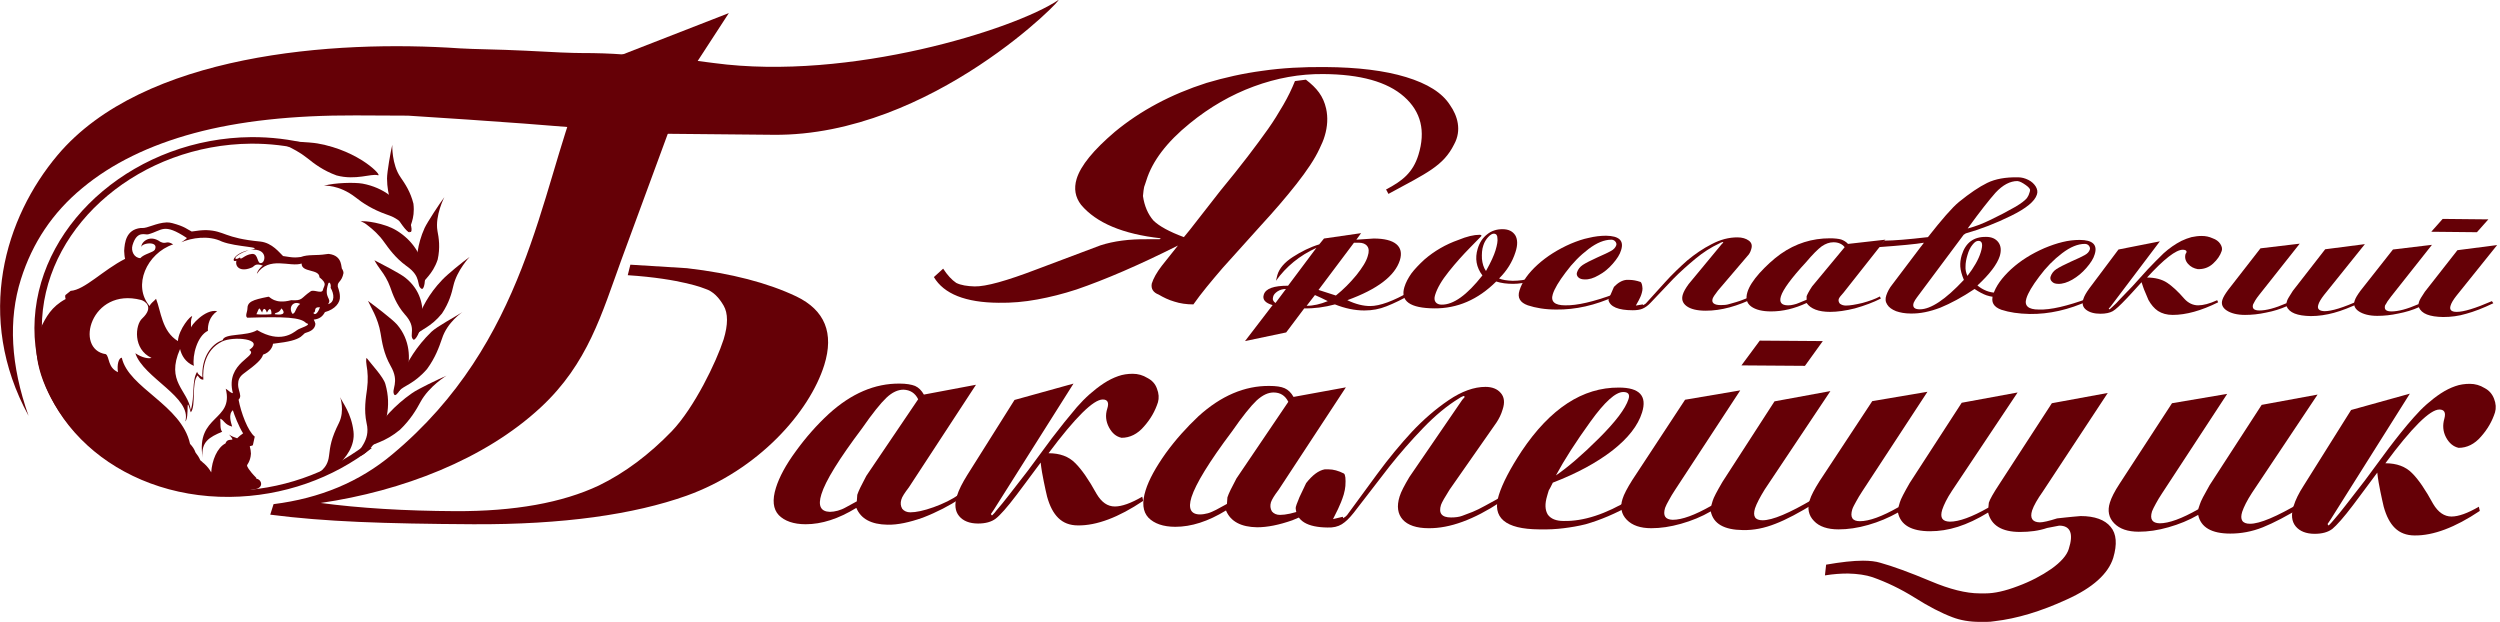 <?xml version="1.0" encoding="UTF-8"?> <svg xmlns="http://www.w3.org/2000/svg" width="201" height="50" viewBox="0 0 201 50" fill="none"><g clip-path="url(#clip0_375_1344)"><path d="M78.469 30.935L73.075 39.181C72.731 39.632 72.521 39.951 72.463 40.176C72.387 40.439 72.406 40.684 72.54 40.909C72.693 41.097 72.922 41.191 73.19 41.191C73.649 41.191 74.28 41.059 75.064 40.778C75.849 40.496 76.537 40.158 77.13 39.745L77.206 40.083C76.346 40.646 75.351 41.172 74.185 41.623C73.114 41.998 72.177 42.205 71.354 42.186C70.054 42.167 69.212 41.717 68.849 40.834C67.415 41.717 66.057 42.149 64.775 42.149C63.8 42.149 63.073 41.886 62.614 41.416C62.155 40.928 62.079 40.195 62.385 39.218C62.653 38.355 63.188 37.359 63.991 36.27C64.794 35.161 65.674 34.166 66.63 33.283C68.447 31.63 70.341 30.823 72.33 30.841C72.865 30.841 73.286 30.916 73.573 31.029C73.86 31.161 74.089 31.386 74.28 31.724L78.469 30.935ZM73.821 32.1C73.573 31.593 73.171 31.349 72.636 31.33C72.196 31.33 71.737 31.536 71.278 31.968C70.819 32.4 70.149 33.227 69.289 34.467C67.453 36.908 66.363 38.674 66.038 39.745C65.751 40.665 65.98 41.134 66.726 41.153C66.917 41.153 67.147 41.116 67.357 41.059C67.567 41.003 67.797 40.909 68.026 40.778L68.887 40.308L68.925 39.782C69.021 39.481 69.27 38.974 69.652 38.261L73.821 32.1Z" fill="#650006"></path><path d="M88.662 32.119C87.916 32.119 86.463 33.546 84.301 36.439C85.219 36.439 85.927 36.702 86.443 37.227C86.96 37.735 87.534 38.561 88.165 39.707C88.566 40.383 89.044 40.721 89.637 40.721C90.192 40.721 90.938 40.458 91.837 39.932L91.913 40.27C89.924 41.604 88.165 42.261 86.673 42.243C86.004 42.243 85.487 42.036 85.085 41.642C84.684 41.247 84.397 40.684 84.187 39.932C84.11 39.594 84.014 39.2 83.919 38.711C83.823 38.242 83.728 37.735 83.67 37.19L82.427 38.862L81.739 39.782C80.974 40.796 80.4 41.435 80.056 41.698C79.712 41.961 79.233 42.092 78.641 42.092C77.952 42.092 77.436 41.886 77.111 41.491C76.785 41.097 76.728 40.552 76.938 39.876C77.091 39.369 77.378 38.824 77.761 38.204L81.567 32.156L86.309 30.841L79.903 40.984L79.673 41.322C79.692 41.397 79.731 41.435 79.769 41.435C79.922 41.285 80.037 41.153 80.113 41.041C80.438 40.665 80.763 40.27 81.108 39.82L82.638 37.847L84.569 35.237C85.239 34.354 85.908 33.527 86.577 32.738C87.247 31.968 87.973 31.33 88.738 30.823C89.14 30.56 89.522 30.372 89.905 30.24C90.268 30.109 90.67 30.052 91.072 30.052C91.492 30.052 91.894 30.165 92.257 30.391C92.621 30.578 92.888 30.86 93.022 31.255C93.175 31.649 93.194 32.006 93.099 32.344C92.869 33.058 92.506 33.696 91.97 34.297C91.454 34.898 90.842 35.199 90.173 35.199C89.733 35.105 89.408 34.823 89.159 34.354C88.91 33.884 88.853 33.377 89.025 32.851C89.178 32.382 89.063 32.119 88.662 32.119Z" fill="#650006"></path><path d="M108.208 31.142L102.796 39.388C102.452 39.839 102.261 40.158 102.184 40.383C102.108 40.646 102.127 40.89 102.261 41.116C102.414 41.304 102.643 41.398 102.911 41.398C103.37 41.398 103.982 41.266 104.785 40.984C105.569 40.703 106.258 40.364 106.851 39.951L106.927 40.289C106.066 40.853 105.053 41.379 103.905 41.83C102.834 42.205 101.897 42.393 101.075 42.393C99.775 42.374 98.933 41.923 98.57 41.041C97.135 41.923 95.777 42.355 94.496 42.355C93.521 42.355 92.794 42.093 92.335 41.623C91.876 41.135 91.799 40.402 92.106 39.425C92.373 38.561 92.928 37.566 93.712 36.458C94.515 35.349 95.395 34.373 96.351 33.471C98.168 31.818 100.08 31.011 102.05 31.029C102.586 31.029 103.007 31.086 103.293 31.217C103.58 31.349 103.81 31.574 104.001 31.912L108.208 31.142ZM103.58 32.307C103.332 31.799 102.93 31.555 102.395 31.555C101.955 31.555 101.515 31.762 101.037 32.194C100.578 32.626 99.908 33.452 99.048 34.692C97.212 37.134 96.141 38.899 95.796 39.97C95.51 40.89 95.739 41.36 96.485 41.36C96.676 41.36 96.906 41.322 97.116 41.266C97.326 41.21 97.556 41.097 97.785 40.984L98.646 40.515L98.684 39.989C98.78 39.688 99.029 39.181 99.411 38.467L103.58 32.307Z" fill="#650006"></path><path d="M105.013 38.843C105.511 38.204 106.008 37.829 106.505 37.735C106.639 37.735 106.735 37.735 106.811 37.735C107.194 37.735 107.614 37.847 108.054 38.073C108.169 38.167 108.207 38.505 108.169 39.068C108.15 39.275 108.112 39.5 108.035 39.763C107.901 40.195 107.748 40.571 107.576 40.928C107.404 41.285 107.27 41.548 107.174 41.736L107.959 41.548L107.997 41.66C108.15 41.567 108.245 41.491 108.303 41.416L110.712 38.129C111.65 36.852 112.587 35.725 113.505 34.73C114.442 33.734 115.417 32.889 116.469 32.175C117.521 31.461 118.515 31.105 119.433 31.105C119.969 31.105 120.39 31.273 120.657 31.593C120.944 31.912 121.002 32.363 120.81 32.926C120.696 33.321 120.523 33.659 120.313 33.978L116.546 39.369C116.163 39.97 115.934 40.383 115.857 40.59C115.647 41.266 115.914 41.604 116.66 41.604C117.005 41.604 117.311 41.567 117.559 41.473L118.401 41.153C118.687 41.041 119.013 40.872 119.395 40.665L120.562 40.026L120.638 40.364C118.496 41.773 116.565 42.487 114.863 42.468C113.887 42.468 113.18 42.224 112.778 41.773C112.376 41.322 112.281 40.703 112.529 39.914C112.644 39.538 112.912 39.031 113.313 38.355L117.559 32.156L117.769 31.912C117.731 31.856 117.693 31.837 117.674 31.837C117.636 31.856 117.597 31.875 117.54 31.893C117.502 31.912 117.406 31.95 117.311 32.025C116.354 32.607 115.379 33.415 114.404 34.429C113.428 35.443 112.529 36.476 111.707 37.51L108.838 41.228C108.494 41.66 108.188 41.961 107.882 42.149C107.576 42.337 107.194 42.431 106.735 42.412C105.109 42.393 104.248 41.886 104.172 40.853C104.172 40.815 104.191 40.703 104.248 40.552L104.478 39.97L105.013 38.843Z" fill="#650006"></path><path d="M131.082 40.139L131.216 40.552C129.915 41.285 128.672 41.811 127.487 42.149C126.894 42.299 126.32 42.393 125.727 42.468C125.134 42.543 124.484 42.581 123.738 42.562C121.022 42.543 119.932 41.623 120.506 39.801C120.793 38.881 121.405 37.697 122.342 36.27C124.637 32.851 127.238 31.142 130.164 31.161C131.828 31.161 132.44 31.837 132.019 33.171C131.694 34.222 130.891 35.237 129.648 36.213C128.385 37.19 126.798 38.054 124.847 38.805C124.675 39.144 124.58 39.35 124.522 39.425C124.465 39.632 124.407 39.782 124.388 39.876C124.197 40.515 124.216 41.003 124.446 41.379C124.694 41.717 125.115 41.886 125.708 41.886C127.314 41.923 129.093 41.341 131.082 40.139ZM125.096 38.223C126.033 37.584 127.2 36.589 128.538 35.255C129.877 33.922 130.68 32.87 130.929 32.1C131.063 31.706 130.91 31.518 130.508 31.518C129.896 31.518 129.016 32.307 127.869 33.903C126.702 35.518 125.784 36.946 125.096 38.223Z" fill="#650006"></path><path d="M135.48 32.138L139.916 31.386L134.676 39.388C134.485 39.688 134.313 39.951 134.179 40.214C134.045 40.458 133.93 40.665 133.873 40.834C133.682 41.473 133.892 41.773 134.485 41.792C135.231 41.792 136.264 41.416 137.583 40.665L137.698 40.27C137.774 40.008 138.042 39.501 138.482 38.749L142.67 32.269L147.165 31.443L141.886 39.35C141.504 39.97 141.236 40.477 141.102 40.872C140.911 41.51 141.102 41.83 141.714 41.83C142.498 41.83 143.856 41.266 145.788 40.12L145.902 40.458C144.678 41.21 143.627 41.773 142.747 42.111C141.848 42.468 140.987 42.637 140.127 42.618C138.616 42.6 137.755 42.111 137.545 41.116C136.799 41.548 136.015 41.867 135.154 42.111C134.294 42.355 133.51 42.468 132.764 42.468C131.884 42.468 131.234 42.243 130.794 41.792C130.354 41.341 130.239 40.778 130.45 40.12C130.564 39.745 130.832 39.237 131.234 38.599L135.48 32.138ZM146.553 27.423L145.118 29.414L140.012 29.377L141.485 27.386L146.553 27.423Z" fill="#650006"></path><path d="M150.53 32.25L154.967 31.499L149.727 39.5C149.536 39.801 149.364 40.064 149.23 40.327C149.096 40.571 148.981 40.778 148.924 40.947C148.733 41.585 148.924 41.904 149.536 41.904C150.282 41.904 151.314 41.529 152.634 40.778L152.749 40.383C152.825 40.12 153.093 39.613 153.533 38.843L157.721 32.382L162.215 31.555L156.937 39.463C156.535 40.064 156.287 40.59 156.153 40.984C155.962 41.623 156.153 41.923 156.765 41.942C157.511 41.942 158.544 41.566 159.863 40.815L159.901 40.421C159.978 40.158 160.265 39.651 160.762 38.899L164.969 32.419L169.464 31.593L164.243 39.519C163.803 40.139 163.516 40.646 163.382 41.041C163.191 41.66 163.401 41.98 163.994 41.998C164.262 41.998 164.74 41.886 165.39 41.679L166.079 41.604L166.633 41.548L167.283 41.491C168.412 41.491 169.234 41.792 169.693 42.355C170.171 42.919 170.229 43.764 169.904 44.853C169.502 46.131 168.259 47.258 166.174 48.197C164.09 49.155 162.158 49.737 160.36 49.944C160.15 49.981 159.921 50 159.71 50C159.481 50 159.328 50 159.194 50C158.352 50 157.606 49.868 156.975 49.624C156.076 49.286 155.063 48.76 153.934 48.047C152.787 47.333 151.678 46.807 150.569 46.412C150.014 46.224 149.345 46.131 148.58 46.112C148.025 46.112 147.413 46.149 146.725 46.262L146.82 45.398C148.006 45.191 149 45.079 149.784 45.079C150.339 45.079 150.817 45.135 151.181 45.248C152.194 45.53 153.533 46.018 155.235 46.732C156.746 47.37 158.065 47.708 159.175 47.708C159.385 47.708 159.538 47.708 159.634 47.708C160.341 47.708 161.202 47.521 162.235 47.126C163.248 46.751 164.147 46.281 164.931 45.736C165.696 45.191 166.174 44.647 166.327 44.14C166.729 42.9 166.461 42.261 165.562 42.261L164.587 42.449C163.937 42.675 163.191 42.769 162.407 42.769C160.953 42.769 160.093 42.243 159.844 41.209C158.983 41.735 158.18 42.111 157.415 42.355C156.65 42.599 155.904 42.712 155.178 42.712C153.667 42.712 152.806 42.205 152.596 41.209C151.85 41.623 151.066 41.961 150.205 42.205C149.364 42.449 148.56 42.562 147.815 42.562C146.935 42.562 146.266 42.337 145.845 41.886C145.405 41.435 145.29 40.871 145.501 40.214C145.615 39.838 145.883 39.331 146.285 38.693L150.53 32.25Z" fill="#650006"></path><path d="M174.629 32.419L179.066 31.668L173.826 39.669C173.634 39.97 173.462 40.233 173.328 40.496C173.194 40.74 173.08 40.965 173.022 41.116C172.831 41.754 173.041 42.055 173.634 42.074C174.38 42.074 175.413 41.698 176.733 40.947L176.866 40.552C176.943 40.289 177.211 39.782 177.65 39.012L181.839 32.551L186.333 31.724L181.055 39.632C180.653 40.252 180.404 40.759 180.271 41.153C180.079 41.773 180.271 42.111 180.902 42.111C181.686 42.111 183.025 41.548 184.975 40.402L185.09 40.74C183.866 41.491 182.814 42.036 181.934 42.393C181.036 42.75 180.175 42.9 179.314 42.9C177.803 42.9 176.943 42.393 176.733 41.398C175.987 41.83 175.203 42.149 174.342 42.393C173.5 42.637 172.697 42.75 171.951 42.75C171.072 42.75 170.421 42.525 169.981 42.074C169.542 41.623 169.427 41.059 169.637 40.402C169.752 40.026 170.001 39.519 170.421 38.881L174.629 32.419Z" fill="#650006"></path><path d="M196.125 32.926C195.379 32.926 193.925 34.354 191.783 37.246C192.701 37.246 193.409 37.51 193.925 38.035C194.442 38.542 195.015 39.388 195.627 40.515C196.029 41.191 196.526 41.529 197.1 41.529C197.655 41.529 198.401 41.266 199.299 40.74L199.376 41.078C197.387 42.412 195.627 43.069 194.136 43.05C193.486 43.05 192.95 42.844 192.548 42.449C192.147 42.055 191.86 41.492 191.65 40.74C191.573 40.402 191.477 39.989 191.382 39.519C191.286 39.05 191.191 38.542 191.133 37.998L189.89 39.669L189.202 40.59C188.437 41.604 187.863 42.243 187.519 42.525C187.174 42.788 186.696 42.919 186.103 42.919C185.415 42.919 184.899 42.712 184.573 42.318C184.248 41.923 184.191 41.379 184.401 40.703C184.554 40.195 184.822 39.651 185.224 39.031L189.029 32.964L193.753 31.649L187.366 41.792L187.136 42.13C187.174 42.205 187.194 42.243 187.232 42.243C187.385 42.093 187.499 41.961 187.595 41.848C187.92 41.473 188.245 41.078 188.59 40.627L190.12 38.655L192.051 36.044C192.721 35.162 193.39 34.316 194.078 33.546C194.748 32.776 195.474 32.138 196.239 31.63C196.641 31.367 197.024 31.18 197.406 31.048C197.769 30.917 198.171 30.86 198.573 30.86C198.993 30.86 199.395 30.973 199.758 31.198C200.122 31.386 200.37 31.668 200.523 32.062C200.676 32.457 200.696 32.814 200.6 33.152C200.37 33.866 200.007 34.504 199.472 35.105C198.955 35.706 198.343 36.007 197.674 36.007C197.253 35.913 196.909 35.631 196.66 35.162C196.412 34.692 196.373 34.185 196.526 33.659C196.66 33.171 196.526 32.926 196.125 32.926Z" fill="#650006"></path><path fill-rule="evenodd" clip-rule="evenodd" d="M2.296 33.434C-2.065 25.432 0.421 17.468 4.629 12.472C11.514 4.301 26.852 3.193 36.969 3.888C38.173 3.963 39.952 3.963 42.247 4.076C44.542 4.207 46.053 4.264 46.76 4.264C47.984 4.264 49.094 4.301 50.069 4.376C51.063 4.452 53.55 4.545 57.413 5.071C68.333 6.536 81.586 2.348 85.067 0.019C85.87 -0.526 74.95 10.95 62.194 10.838L52.383 10.744L42.151 9.936L37.657 9.617L32.799 9.298L28.592 9.279C23.562 9.26 19.221 9.73 15.606 10.706C11.992 11.683 8.989 13.148 6.618 15.12C4.227 17.092 2.602 19.534 1.684 22.445C0.651 25.714 0.861 29.376 2.296 33.434Z" fill="#650006"></path><path fill-rule="evenodd" clip-rule="evenodd" d="M50.681 21.281L55.233 21.563C58.809 21.976 61.735 22.746 64.03 23.835C66.325 24.944 67.071 26.784 66.268 29.358C65.082 33.133 60.97 37.791 55.195 39.857C50.968 41.36 45.288 42.186 38.04 42.149C34.483 42.13 31.423 42.074 28.841 41.961C26.259 41.848 23.888 41.66 21.727 41.379L21.994 40.533C25.743 40.064 28.917 38.73 31.538 36.533C42.362 27.517 43.433 15.364 46.589 7.457C47.468 5.259 49.457 4.62 50.165 4.339L58.599 1.052L55.52 5.785L49.974 20.849C48.386 25.206 47.277 29.226 43.471 32.757C38.958 36.946 32.322 39.481 25.781 40.439C28.898 40.853 32.532 41.078 36.625 41.097C41.368 41.116 45.212 40.421 48.157 39.031C50.241 38.016 52.192 36.551 54.009 34.673C55.826 32.776 57.604 29.076 58.178 27.291C58.541 26.108 58.541 25.188 58.178 24.568C57.815 23.948 57.356 23.422 56.686 23.215C56.686 23.215 54.812 22.408 50.471 22.126L50.681 21.281Z" fill="#650006"></path><path d="M3.385 25.62C3.844 17.919 11.36 11.627 20.177 11.551C23.179 11.533 25.933 12.246 28.247 13.486C28.419 13.373 28.591 13.242 28.764 13.129C26.316 11.777 23.39 11.007 20.196 11.025C15.644 11.063 11.418 12.716 8.262 15.364C5.106 18.013 3.041 21.638 2.792 25.62C2.544 29.602 4.188 33.208 7.019 35.8C9.849 38.392 13.904 39.989 18.455 39.951C22.777 39.913 26.813 38.43 29.892 36.026C29.701 35.969 29.509 35.875 29.318 35.819C26.354 38.035 22.567 39.425 18.494 39.463C9.677 39.5 2.926 33.321 3.385 25.62Z" fill="#650006"></path><path fill-rule="evenodd" clip-rule="evenodd" d="M29.473 28.775C29.874 29.301 30.831 30.316 30.984 30.879C32.035 34.542 28.956 37.059 28.823 36.627C28.669 36.138 29.836 35.518 29.473 34.016C29.243 32.945 29.415 31.987 29.511 31.273C29.607 30.56 29.568 29.884 29.473 29.376C29.396 28.888 29.473 28.775 29.473 28.775Z" fill="#650006"></path><path fill-rule="evenodd" clip-rule="evenodd" d="M37.178 25.094C36.566 25.488 35.151 26.24 34.692 26.672C32.225 29.057 31.785 31.781 32.091 31.424C32.455 31.011 33.277 30.879 34.329 29.677C35.017 28.738 35.304 27.893 35.534 27.235C35.954 25.902 37.178 25.094 37.178 25.094Z" fill="#650006"></path><path fill-rule="evenodd" clip-rule="evenodd" d="M35.898 30.203C35.229 30.503 33.661 31.236 33.125 31.612C30.237 33.621 29.262 36.27 29.625 35.969C30.065 35.612 30.888 35.594 32.15 34.56C33.01 33.734 33.469 32.945 33.814 32.307C34.502 31.048 35.898 30.203 35.898 30.203Z" fill="#650006"></path><path fill-rule="evenodd" clip-rule="evenodd" d="M37.752 20.661C37.198 21.056 35.955 22.07 35.553 22.502C33.354 24.793 33.22 27.235 33.487 26.897C33.794 26.503 34.616 26.334 35.534 25.207C36.108 24.343 36.318 23.573 36.452 22.971C36.739 21.732 37.752 20.661 37.752 20.661Z" fill="#650006"></path><path fill-rule="evenodd" clip-rule="evenodd" d="M30.104 20.924C30.715 21.243 32.112 21.957 32.571 22.314C35.076 24.286 33.527 27.592 33.221 27.291C32.858 26.935 33.546 26.371 32.551 25.282C31.863 24.493 31.576 23.666 31.366 23.065C31.174 22.539 30.888 22.07 30.601 21.694C30.256 21.225 30.104 20.924 30.104 20.924Z" fill="#650006"></path><path fill-rule="evenodd" clip-rule="evenodd" d="M35.726 15.853C35.343 16.36 34.368 17.844 34.138 18.332C32.933 20.999 33.794 23.31 33.909 22.934C34.043 22.483 34.769 22.126 35.19 20.868C35.401 19.91 35.286 19.14 35.171 18.558C34.961 17.337 35.726 15.853 35.726 15.853Z" fill="#650006"></path><path fill-rule="evenodd" clip-rule="evenodd" d="M28.975 17.806C29.281 17.712 30.906 17.938 31.862 18.52C34.693 20.229 34.272 23.46 33.89 23.216C33.431 22.934 33.966 22.277 32.666 21.375C31.767 20.718 31.25 19.966 30.868 19.44C30.485 18.896 29.988 18.445 29.567 18.126C29.185 17.806 28.975 17.806 28.975 17.806Z" fill="#650006"></path><path fill-rule="evenodd" clip-rule="evenodd" d="M29.586 24.192C30.141 24.606 31.517 25.639 31.919 26.09C34.061 28.588 31.977 32.1 31.709 31.743C31.403 31.311 32.187 30.766 31.403 29.414C30.848 28.437 30.714 27.498 30.599 26.803C30.504 26.202 30.294 25.639 30.083 25.188C29.796 24.624 29.586 24.192 29.586 24.192Z" fill="#650006"></path><path fill-rule="evenodd" clip-rule="evenodd" d="M26.049 14.932C26.909 14.688 28.497 14.651 29.147 14.763C32.647 15.421 33.431 18.783 32.972 18.651C32.417 18.501 32.666 17.769 31.079 17.243C29.95 16.848 29.128 16.303 28.592 15.871C27.235 14.82 26.049 14.932 26.049 14.932Z" fill="#650006"></path><path fill-rule="evenodd" clip-rule="evenodd" d="M31.538 11.646C31.404 12.209 31.117 13.824 31.117 14.35C31.136 17.111 32.991 19.008 32.934 18.633C32.877 18.182 33.393 17.675 33.24 16.379C33.011 15.44 32.571 14.782 32.207 14.256C31.481 13.223 31.538 11.646 31.538 11.646Z" fill="#650006"></path><path fill-rule="evenodd" clip-rule="evenodd" d="M22.109 11.345C22.836 11.326 24.902 11.42 25.533 11.533C28.937 12.134 30.83 14.219 30.371 14.087C29.836 13.937 28.612 14.519 27.063 14.106C25.973 13.712 25.246 13.148 24.71 12.716C23.582 11.815 22.109 11.345 22.109 11.345Z" fill="#650006"></path><path fill-rule="evenodd" clip-rule="evenodd" d="M27.35 31.931C27.522 32.363 28.249 33.208 28.421 34.692C28.688 37.002 25.495 38.599 25.514 38.279C25.533 37.904 26.317 37.791 26.451 36.664C26.547 35.856 26.623 35.255 27.254 33.997C27.732 33.02 27.35 31.931 27.35 31.931Z" fill="#650006"></path><path d="M111.631 15.59L111.44 15.233C112.74 14.557 113.601 13.881 114.041 12.453C114.634 10.537 114.251 8.978 112.893 7.776C111.536 6.574 109.374 5.973 106.391 5.954C104.498 5.935 102.643 6.274 100.807 6.95C98.971 7.626 97.249 8.621 95.662 9.917C93.807 11.42 92.64 12.96 92.162 14.519C92.086 14.726 92.047 14.895 91.99 15.026C91.952 15.158 91.933 15.402 91.894 15.759C92.009 16.567 92.296 17.224 92.736 17.731C93.195 18.182 94.017 18.633 95.184 19.065L95.662 18.482L98.11 15.346C99.774 13.336 101.036 11.664 101.954 10.368C102.394 9.748 102.796 9.091 103.178 8.434C103.561 7.776 103.867 7.138 104.115 6.518L104.995 6.405C105.875 7.081 106.391 7.72 106.621 8.734C106.774 9.429 106.735 10.18 106.506 10.932C106.41 11.27 106.257 11.608 106.085 11.965C105.703 12.791 105.071 13.73 104.23 14.801C103.388 15.872 102.432 16.98 101.361 18.144L98.301 21.544C97.383 22.615 96.58 23.573 95.949 24.474C95.394 24.474 94.878 24.399 94.419 24.249C93.96 24.117 93.539 23.911 93.157 23.685C92.717 23.516 92.526 23.216 92.602 22.802C92.736 22.37 93.004 21.901 93.405 21.375L94.706 19.741C91.569 21.319 88.854 22.483 86.559 23.272C85.469 23.629 84.417 23.892 83.384 24.08C82.371 24.268 81.338 24.361 80.286 24.343C77.628 24.324 75.887 23.629 75.084 22.277L75.83 21.6C76.174 22.126 76.518 22.502 76.882 22.746C77.264 22.934 77.761 23.009 78.354 23.028C79.272 23.047 80.936 22.577 83.346 21.657L88.49 19.722C89.542 19.384 90.785 19.215 92.277 19.234H93.233L93.329 19.159C90.269 18.82 88.146 17.919 86.922 16.473C86.444 15.853 86.329 15.158 86.559 14.388C86.884 13.317 87.917 12.059 89.638 10.594C91.684 8.903 94.132 7.588 97.001 6.668C98.454 6.236 99.946 5.898 101.514 5.691C103.063 5.466 104.765 5.372 106.563 5.391C109.164 5.41 111.325 5.673 113.046 6.198C114.768 6.724 115.953 7.457 116.584 8.452C117.177 9.298 117.541 10.462 116.91 11.608C116.049 13.336 114.748 13.899 111.631 15.59Z" fill="#650006"></path><path d="M106.449 19.177L109.432 18.745L109.05 19.271L110.446 19.177C111.288 19.177 111.9 19.328 112.263 19.628C112.626 19.929 112.722 20.361 112.55 20.924C112.148 22.183 110.752 23.253 108.323 24.136C108.993 24.455 109.605 24.606 110.159 24.606C110.943 24.606 112.014 24.211 113.391 23.422L113.544 23.629C113.162 23.835 112.798 24.023 112.454 24.192C112.091 24.361 111.785 24.512 111.479 24.624C110.924 24.85 110.331 24.962 109.7 24.962C108.916 24.962 108.132 24.793 107.329 24.474C106.487 24.7 105.665 24.812 104.862 24.793L103.408 26.728L100.1 27.423L102.318 24.53C101.725 24.361 101.477 24.08 101.61 23.685C101.763 23.197 102.414 22.971 103.561 22.971L105.837 19.929C104.479 20.549 103.408 21.431 102.586 22.577L102.701 22.108C102.854 21.582 103.274 21.093 103.944 20.661C104.613 20.229 105.321 19.872 106.066 19.647L106.449 19.177ZM106.009 23.31L107.405 23.76C108.017 23.272 108.553 22.727 109.05 22.126C109.528 21.525 109.853 21.018 109.968 20.586C110.083 20.248 110.064 19.966 109.93 19.797C109.796 19.609 109.566 19.515 109.26 19.515H108.859L106.009 23.31ZM105.053 24.587C105.588 24.587 106.162 24.455 106.755 24.211L106.219 23.948L105.722 23.723L105.053 24.587ZM103.389 23.235C103.14 23.235 102.93 23.291 102.72 23.422C102.528 23.554 102.395 23.685 102.356 23.873C102.299 24.08 102.356 24.23 102.548 24.361L103.389 23.235Z" fill="#650006"></path><path d="M123.126 22.37V22.577C122.61 22.746 122.112 22.821 121.653 22.821C121.156 22.821 120.697 22.765 120.296 22.633C118.823 24.099 117.159 24.812 115.304 24.793C113.372 24.775 112.569 24.211 112.913 23.084C113.028 22.709 113.219 22.352 113.468 21.995C113.736 21.638 114.08 21.281 114.501 20.887C115.323 20.173 116.241 19.647 117.255 19.29C117.943 19.008 118.498 18.877 118.957 18.877C119.072 18.877 119.11 18.914 119.11 18.971L118.192 19.91C117.618 20.492 117.044 21.131 116.49 21.826C115.916 22.54 115.553 23.159 115.381 23.723C115.304 23.967 115.323 24.155 115.419 24.286C115.514 24.418 115.687 24.493 115.897 24.493C116.853 24.512 117.943 23.723 119.186 22.145C118.689 21.488 118.574 20.774 118.804 20.004C118.957 19.497 119.205 19.121 119.569 18.839C119.913 18.558 120.334 18.426 120.793 18.426C121.29 18.426 121.615 18.595 121.826 18.914C122.017 19.234 122.036 19.684 121.845 20.267C121.596 21.056 121.156 21.769 120.525 22.389C120.793 22.502 121.137 22.558 121.615 22.577C122.132 22.577 122.648 22.502 123.126 22.37ZM119.473 21.788C119.875 21.074 120.123 20.511 120.238 20.135C120.372 19.684 120.429 19.365 120.391 19.14C120.391 18.914 120.296 18.802 120.123 18.783C119.97 18.783 119.817 18.877 119.645 19.065C119.473 19.253 119.339 19.478 119.263 19.722C119.148 20.041 119.129 20.417 119.148 20.811C119.186 21.187 119.282 21.525 119.473 21.788Z" fill="#650006"></path><path d="M129.781 23.648L129.857 23.817C128.251 24.549 126.682 24.906 125.114 24.887C124.215 24.887 123.469 24.756 122.838 24.549C122.207 24.324 121.978 23.929 122.169 23.347C122.379 22.652 122.877 21.957 123.622 21.281C124.368 20.605 125.267 20.041 126.3 19.59C126.797 19.384 127.275 19.215 127.753 19.121C128.212 19.008 128.69 18.952 129.13 18.952C130.182 18.971 130.584 19.346 130.335 20.116C130.24 20.454 130.01 20.811 129.666 21.206C129.322 21.6 128.958 21.901 128.537 22.126C128.117 22.37 127.753 22.483 127.39 22.464C127.18 22.464 127.007 22.408 126.893 22.295C126.778 22.183 126.74 22.032 126.797 21.882C126.874 21.657 127.027 21.45 127.256 21.3C127.486 21.149 127.887 20.943 128.423 20.699C128.977 20.454 129.341 20.285 129.532 20.173C129.742 20.06 129.895 19.891 129.953 19.703C129.972 19.609 129.953 19.515 129.876 19.422C129.8 19.328 129.685 19.271 129.551 19.271C128.996 19.271 128.384 19.515 127.715 20.023C127.046 20.53 126.434 21.149 125.879 21.901C125.325 22.633 124.98 23.216 124.846 23.648C124.655 24.249 124.999 24.549 125.841 24.549C126.797 24.568 128.098 24.267 129.781 23.648Z" fill="#650006"></path><path d="M129.762 23.066C130.087 22.727 130.412 22.54 130.757 22.502C130.852 22.502 130.929 22.502 130.986 22.502C131.273 22.502 131.579 22.558 131.904 22.671C131.981 22.727 132.038 22.896 132.057 23.197C132.057 23.31 132.038 23.422 132 23.554C131.942 23.779 131.847 23.967 131.751 24.155C131.655 24.343 131.56 24.474 131.522 24.568L132.076 24.474L132.114 24.53C132.21 24.474 132.287 24.437 132.325 24.399L133.855 22.709C134.448 22.051 135.06 21.469 135.653 20.943C136.265 20.436 136.915 19.985 137.622 19.628C138.33 19.253 139.018 19.084 139.688 19.084C140.07 19.084 140.376 19.177 140.606 19.346C140.835 19.515 140.893 19.741 140.797 20.041C140.74 20.248 140.644 20.436 140.491 20.586L138.12 23.366C137.871 23.685 137.737 23.892 137.699 24.005C137.584 24.343 137.814 24.53 138.349 24.53C138.598 24.53 138.827 24.512 138.999 24.455L139.592 24.286C139.783 24.23 140.013 24.155 140.281 24.042L141.084 23.723L141.16 23.892C139.707 24.624 138.368 24.981 137.144 24.981C136.437 24.981 135.92 24.85 135.595 24.606C135.27 24.361 135.174 24.042 135.308 23.648C135.366 23.46 135.519 23.178 135.767 22.84L138.426 19.628L138.559 19.497C138.521 19.459 138.502 19.459 138.483 19.459C138.464 19.459 138.426 19.478 138.387 19.497C138.349 19.497 138.292 19.534 138.234 19.572C137.584 19.872 136.934 20.286 136.303 20.811C135.672 21.337 135.079 21.863 134.543 22.408L132.707 24.343C132.497 24.568 132.287 24.718 132.076 24.812C131.866 24.906 131.598 24.944 131.273 24.944C130.106 24.944 129.456 24.662 129.322 24.136C129.322 24.117 129.322 24.061 129.361 23.986L129.494 23.685L129.762 23.066Z" fill="#650006"></path><path d="M151.582 19.271L148.216 23.535C148.006 23.761 147.872 23.93 147.834 24.042C147.796 24.174 147.834 24.305 147.929 24.418C148.063 24.512 148.216 24.568 148.408 24.568C148.733 24.568 149.173 24.493 149.727 24.361C150.282 24.211 150.76 24.042 151.142 23.836L151.219 24.005C150.626 24.305 149.938 24.568 149.134 24.794C148.388 24.981 147.719 25.075 147.145 25.075C146.208 25.075 145.577 24.831 145.252 24.361C144.277 24.812 143.34 25.038 142.402 25.038C141.695 25.038 141.159 24.906 140.796 24.643C140.433 24.38 140.337 24.005 140.49 23.497C140.624 23.047 140.949 22.54 141.465 21.957C141.982 21.394 142.536 20.868 143.167 20.417C144.372 19.572 145.692 19.159 147.126 19.159C147.509 19.159 147.815 19.196 148.025 19.253C148.235 19.328 148.427 19.44 148.58 19.61L151.582 19.271ZM148.312 19.872C148.102 19.61 147.796 19.478 147.413 19.478C147.088 19.478 146.782 19.591 146.476 19.797C146.17 20.023 145.749 20.436 145.195 21.093C144.028 22.352 143.359 23.272 143.187 23.817C143.034 24.305 143.225 24.549 143.76 24.549C143.913 24.549 144.066 24.531 144.2 24.493C144.353 24.456 144.506 24.418 144.659 24.343L145.252 24.099V23.817C145.309 23.667 145.443 23.404 145.692 23.028L148.312 19.872Z" fill="#650006"></path><path d="M157.876 18.877L154.108 23.929C154.012 24.042 153.936 24.192 153.859 24.343C153.745 24.7 153.917 24.869 154.357 24.869C155.236 24.869 156.422 24.08 157.895 22.502C157.723 22.089 157.627 21.732 157.608 21.431C157.589 21.131 157.627 20.83 157.723 20.511C158.029 19.515 158.679 19.027 159.692 19.046C160.132 19.046 160.457 19.196 160.668 19.478C160.878 19.76 160.916 20.135 160.782 20.586C160.572 21.243 159.979 22.032 158.985 22.953C159.444 23.328 159.941 23.516 160.438 23.535C160.629 23.535 160.878 23.497 161.203 23.404L160.763 23.929C160.496 23.892 160.304 23.873 160.17 23.854C160.037 23.835 159.884 23.798 159.711 23.742C159.444 23.648 159.119 23.479 158.755 23.234C157.742 23.911 156.824 24.399 156.001 24.737C155.16 25.056 154.376 25.225 153.611 25.207C153.152 25.207 152.769 25.131 152.444 25.019C152.119 24.887 151.87 24.718 151.736 24.493C151.583 24.267 151.564 24.023 151.66 23.742C151.756 23.46 151.909 23.159 152.138 22.878L154.395 19.891L154.529 19.722L154.682 19.515C154.031 19.628 152.807 19.741 151.01 19.872L151.526 19.346C152.234 19.346 153.4 19.252 155.007 19.065C156.116 17.656 156.938 16.698 157.512 16.228C158.373 15.533 159.119 15.026 159.769 14.707C160.419 14.388 161.241 14.237 162.255 14.256C162.542 14.256 162.81 14.331 163.077 14.463C163.345 14.594 163.536 14.782 163.67 14.989C163.804 15.214 163.842 15.421 163.766 15.646C163.594 16.191 162.905 16.754 161.681 17.355C160.457 17.956 159.252 18.426 158.048 18.764L157.876 18.877ZM158.201 18.37C158.545 18.276 158.851 18.182 159.138 18.069C159.425 17.956 159.731 17.825 160.075 17.656C160.706 17.355 161.356 17.017 162.045 16.623C162.485 16.36 162.791 16.134 162.963 15.928C163.039 15.815 163.116 15.684 163.154 15.533C163.192 15.44 163.211 15.383 163.211 15.327C163.25 15.214 163.135 15.064 162.867 14.876C162.599 14.688 162.389 14.575 162.198 14.557C161.624 14.557 161.031 14.857 160.438 15.496C159.941 16.059 159.176 17.017 158.201 18.37ZM158.182 22.183C158.717 21.488 159.08 20.849 159.252 20.285C159.444 19.666 159.386 19.365 159.061 19.365C158.908 19.365 158.755 19.459 158.583 19.684C158.411 19.891 158.277 20.173 158.182 20.511C158.086 20.83 158.029 21.131 158.029 21.413C158.009 21.675 158.067 21.938 158.182 22.183Z" fill="#650006"></path><path d="M167.857 24.005L167.933 24.174C166.327 24.906 164.759 25.263 163.19 25.244C162.291 25.225 161.546 25.113 160.914 24.906C160.283 24.681 160.054 24.286 160.245 23.704C160.455 23.009 160.953 22.333 161.699 21.638C162.464 20.943 163.343 20.398 164.376 19.947C164.873 19.741 165.351 19.572 165.83 19.459C166.288 19.346 166.747 19.29 167.206 19.29C168.258 19.29 168.66 19.684 168.411 20.455C168.316 20.793 168.086 21.149 167.742 21.544C167.398 21.938 167.034 22.239 166.614 22.483C166.212 22.709 165.829 22.84 165.466 22.821C165.256 22.821 165.084 22.765 164.969 22.633C164.854 22.521 164.816 22.37 164.873 22.22C164.95 21.995 165.103 21.788 165.332 21.638C165.562 21.488 165.963 21.281 166.499 21.037C167.053 20.793 167.417 20.624 167.608 20.511C167.818 20.398 167.971 20.248 168.029 20.041C168.048 19.947 168.029 19.872 167.952 19.76C167.876 19.666 167.761 19.609 167.627 19.609C167.053 19.609 166.461 19.854 165.791 20.361C165.122 20.868 164.51 21.488 163.955 22.239C163.401 22.971 163.056 23.554 162.923 23.986C162.731 24.587 163.076 24.887 163.917 24.887C164.873 24.925 166.193 24.606 167.857 24.005Z" fill="#650006"></path><path d="M175.489 20.079C174.954 20.079 173.997 20.811 172.62 22.314C173.29 22.314 173.825 22.464 174.227 22.727C174.628 22.99 175.107 23.422 175.623 24.023C175.948 24.38 176.331 24.549 176.732 24.549C177.134 24.549 177.65 24.418 178.262 24.136L178.339 24.305C176.981 24.981 175.757 25.319 174.686 25.319C174.208 25.319 173.825 25.207 173.5 25C173.194 24.793 172.946 24.493 172.735 24.117C172.659 23.948 172.563 23.723 172.467 23.479C172.353 23.234 172.276 22.971 172.181 22.69L171.396 23.554L170.957 24.023C170.459 24.549 170.096 24.887 169.866 25.019C169.637 25.15 169.293 25.225 168.872 25.225C168.375 25.225 167.992 25.113 167.724 24.906C167.457 24.7 167.38 24.418 167.495 24.061C167.571 23.798 167.744 23.516 167.973 23.197L170.325 20.06L173.653 19.403L169.694 24.643L169.541 24.812C169.56 24.85 169.58 24.869 169.618 24.869C169.713 24.793 169.79 24.718 169.847 24.662C170.058 24.474 170.268 24.267 170.478 24.023L171.454 23.009L172.678 21.657C173.099 21.206 173.538 20.774 173.959 20.361C174.399 19.966 174.877 19.628 175.393 19.365C175.661 19.234 175.929 19.14 176.197 19.065C176.464 19.008 176.732 18.971 177.019 18.971C177.325 18.971 177.612 19.027 177.899 19.159C178.167 19.252 178.377 19.403 178.511 19.609C178.645 19.816 178.683 20.004 178.626 20.173C178.511 20.53 178.281 20.868 177.937 21.187C177.593 21.506 177.172 21.657 176.694 21.638C176.388 21.581 176.12 21.45 175.91 21.206C175.699 20.962 175.642 20.699 175.719 20.417C175.891 20.21 175.776 20.079 175.489 20.079Z" fill="#650006"></path><path d="M181.742 19.966L184.897 19.591L181.627 23.723C181.512 23.873 181.397 24.023 181.321 24.155C181.244 24.286 181.187 24.399 181.149 24.474C181.053 24.793 181.206 24.962 181.665 24.962C182.201 24.962 182.927 24.775 183.826 24.38L183.884 24.174C183.922 24.042 184.094 23.779 184.343 23.385L186.944 20.041L190.137 19.628L186.848 23.723C186.599 24.042 186.446 24.305 186.389 24.512C186.293 24.831 186.446 25 186.886 25.019C187.46 25.019 188.397 24.737 189.717 24.136L189.831 24.305C188.99 24.7 188.282 24.981 187.651 25.15C187.039 25.319 186.408 25.413 185.796 25.413C184.706 25.395 184.056 25.15 183.845 24.624C183.329 24.85 182.793 25.019 182.201 25.131C181.608 25.263 181.034 25.319 180.499 25.319C179.867 25.319 179.37 25.188 179.026 24.962C178.682 24.737 178.567 24.437 178.682 24.099C178.739 23.911 178.892 23.648 179.141 23.31L181.742 19.966Z" fill="#650006"></path><path d="M192.394 20.06L195.53 19.684L192.26 23.817C192.145 23.967 192.03 24.117 191.954 24.23C191.877 24.361 191.82 24.474 191.762 24.549C191.667 24.887 191.839 25.038 192.279 25.038C192.814 25.038 193.541 24.85 194.44 24.455L194.497 24.249C194.536 24.117 194.689 23.854 194.956 23.46L197.576 20.116L200.77 19.703L197.481 23.798C197.232 24.117 197.079 24.38 197.022 24.587C196.926 24.906 197.079 25.075 197.519 25.075C198.074 25.075 199.011 24.793 200.349 24.211L200.464 24.38C199.642 24.775 198.915 25.056 198.284 25.226C197.672 25.413 197.041 25.488 196.429 25.488C195.339 25.47 194.689 25.226 194.478 24.7C193.981 24.925 193.426 25.094 192.833 25.207C192.241 25.338 191.667 25.395 191.131 25.395C190.5 25.395 190.003 25.263 189.659 25.038C189.315 24.812 189.2 24.512 189.315 24.174C189.372 23.986 189.525 23.723 189.774 23.385L192.394 20.06ZM200.063 17.637L199.145 18.67L195.473 18.633L196.391 17.6L200.063 17.637Z" fill="#650006"></path><path d="M27.157 23.009C27.119 22.633 27.482 22.671 27.616 21.957C27.616 21.845 27.577 21.732 27.52 21.638C27.386 21.6 27.616 20.567 26.449 20.417C26.392 20.417 26.334 20.417 26.22 20.436C25.416 20.567 24.785 20.436 24.192 20.661C24.02 20.68 23.867 20.699 23.733 20.699C23.408 20.699 23.16 20.642 22.758 20.586C22.471 20.323 21.897 19.534 20.941 19.422C17.977 19.14 18.111 18.558 16.581 18.501C16.256 18.501 15.873 18.539 15.414 18.614C15.051 18.445 14.898 18.219 13.846 17.938C13.712 17.9 13.559 17.881 13.406 17.881C12.546 17.919 11.857 18.37 11.398 18.332C11.379 18.332 11.36 18.332 11.341 18.332C11.341 18.332 11.322 18.332 11.302 18.332C10.136 18.464 10.021 19.497 9.983 20.173C10.002 20.398 10.002 20.624 10.059 20.811C8.281 21.713 6.808 23.31 5.68 23.385L5.259 23.723C5.259 23.723 5.24 23.76 5.24 23.835C5.24 23.911 5.259 23.986 5.278 24.042C4.131 24.662 3.71 25.47 3.251 26.409C3.021 26.878 2.926 27.404 2.926 27.986C2.945 32.213 8.147 39.613 17.174 39.651C18.245 39.651 19.373 39.557 20.54 39.313C20.54 39.313 20.559 39.313 20.578 39.313C20.616 39.313 20.712 39.294 20.788 39.237C20.846 39.2 20.884 39.162 20.922 39.125C21.018 38.993 21.018 38.843 20.941 38.712C20.884 38.599 20.75 38.505 20.616 38.486H20.597L20.616 38.43C19.966 37.772 19.851 37.472 19.87 37.434C19.794 37.416 20.138 37.153 20.176 36.476C20.176 36.307 20.138 36.101 20.081 35.875C20.157 35.857 20.253 35.838 20.329 35.8L20.482 35.105C19.928 34.673 19.373 33.171 19.182 32.138C19.316 32.006 19.316 31.837 19.316 31.837C19.297 31.518 19.143 31.292 19.143 30.898C19.143 30.579 19.239 30.316 19.545 30.071C20.674 29.245 21.037 28.888 21.152 28.512C21.706 28.343 21.917 27.874 21.936 27.705C21.936 27.667 21.955 27.648 21.955 27.63C21.974 27.63 21.993 27.63 22.012 27.63C23.294 27.479 23.81 27.329 24.173 27.085C24.556 26.784 24.384 26.822 24.671 26.728C24.996 26.634 25.34 26.428 25.359 26.033C25.321 25.902 25.282 25.789 25.225 25.695C25.244 25.695 25.244 25.695 25.244 25.695C25.722 25.639 25.952 25.413 26.124 25.094C26.946 24.869 27.367 24.324 27.329 23.835C27.329 23.422 27.119 23.009 27.157 23.009ZM20.042 28.137C20.846 28.644 18.073 29.113 18.723 31.612C18.493 31.574 18.359 31.367 18.149 31.255C18.818 33.884 15.72 33.321 16.294 36.796C16.141 35.519 16.849 35.143 17.862 34.711C17.671 34.485 17.747 34.072 17.709 33.659C18.015 33.772 18.053 34.147 18.665 34.298C18.57 33.959 18.34 33.302 18.723 32.983C18.837 33.358 19.182 34.26 19.545 34.842C19.373 34.955 19.22 35.087 19.067 35.237C18.837 35.162 18.589 35.068 18.417 34.936C19.086 35.706 18.321 35.049 18.13 35.65C17.46 35.988 17.04 37.021 16.982 37.979C16.849 37.735 16.657 37.491 16.428 37.284L16.313 37.19C16.294 37.171 16.275 37.153 16.256 37.134C16.217 37.096 16.179 37.059 16.141 37.04C16.122 37.021 16.122 37.021 16.103 37.002C16.007 36.777 15.873 36.57 15.72 36.383C15.624 36.101 15.472 35.894 15.28 35.688C14.592 32.551 10.327 31.198 9.792 28.757C9.543 28.775 9.39 29.32 9.486 29.921C8.644 29.546 8.816 28.681 8.51 28.475C5.947 28.099 7.305 23.065 11.341 24.117C11.627 24.192 12.431 24.662 11.436 25.601C10.863 26.108 10.671 28.08 12.182 28.775C11.953 28.851 11.436 28.775 10.882 28.4C11.532 30.391 15.452 31.931 14.898 33.884C15.261 33.546 14.879 31.537 15.338 33.152C15.777 32.663 15.376 30.729 15.892 30.184C15.969 30.297 16.103 30.541 16.351 30.522C16.275 29.639 16.466 28.137 17.843 27.461C18.742 27.01 21.343 27.235 20.042 28.137ZM25.187 25.15C25.493 25.094 25.11 24.681 25.722 24.7C25.588 25.131 25.321 25.413 25.187 25.15ZM25.952 23.347C25.818 23.629 25.225 23.253 24.977 23.422C24.154 23.986 24.364 24.192 23.408 24.136C22.07 24.493 21.687 23.835 21.591 23.854C20.253 24.117 19.889 24.267 19.889 24.85C19.889 25.056 19.679 25.432 19.889 25.545C22.911 25.451 24.173 25.507 24.613 25.977C25.149 26.108 24.097 26.371 23.886 26.54C23.542 26.784 22.529 27.63 20.674 26.54C19.832 27.066 18.034 26.766 17.9 27.348C17.021 27.63 16.179 28.719 16.275 30.334C16.045 30.184 15.854 30.034 15.854 29.884C15.395 30.616 15.682 31.837 15.338 32.964C15.089 31.33 13.31 30.71 14.477 28.062C14.592 28.55 14.879 29.113 15.586 29.414C15.452 28.588 15.854 27.01 16.715 26.597C16.695 26.127 16.829 25.451 17.46 25.019C16.485 24.812 15.28 26.24 15.357 26.371C15.357 25.92 15.319 25.733 15.452 25.432C15.357 25.319 14.362 26.465 14.305 27.423C13.005 26.634 12.947 25.019 12.546 24.023C12.335 24.267 12.144 24.343 12.029 24.606C10.633 22.971 11.8 20.361 13.922 19.647C13.349 19.29 13.387 19.684 12.89 19.44C11.953 18.764 11.264 19.591 11.379 19.891C11.264 19.553 12.813 19.309 12.45 20.079C12.316 20.304 11.57 20.417 11.283 20.755C10.786 20.736 10.518 20.192 10.652 19.722C11.015 18.482 11.685 18.914 11.914 18.839C13.062 18.539 13.119 17.881 15.032 19.14C15.032 19.14 14.86 19.309 14.573 19.478C15.414 19.121 16.772 18.896 17.843 19.422C18.991 19.872 21.324 19.854 20.176 20.079C21.515 19.966 21.343 21.018 21.056 21.131C20.616 21.319 20.826 20.361 20.253 20.417C19.641 20.473 19.335 20.999 19.297 20.699C18.78 21.037 18.627 20.586 19.985 20.116C18.799 20.38 18.532 21.131 19.01 20.962C18.876 21.45 19.335 21.92 20.291 21.488C20.463 21.394 20.52 21.131 21.132 21.356C20.884 21.525 20.674 21.845 20.654 22.014C21.63 20.549 23.332 21.506 24.25 21.187C24.231 21.938 25.684 21.6 25.684 22.295C26.373 22.84 26.028 22.953 25.952 23.347ZM24.135 24.437C23.753 24.7 23.772 25.244 23.504 25.225C23.16 24.681 23.599 24.155 24.135 24.437ZM22.089 25.263C22.108 25.075 22.414 25.244 22.624 24.793C22.911 25.075 22.93 25.395 22.089 25.263ZM21.821 25.263C21.362 25.301 20.865 25.301 20.616 25.263C20.903 24.587 20.826 24.756 21.075 25.131C21.171 24.737 21.324 24.737 21.458 25.131C21.802 24.474 21.84 25.169 21.821 25.263ZM26.373 24.455C26.736 23.967 25.99 24.005 26.392 22.802C26.468 22.596 26.64 22.821 26.583 23.14C26.87 23.629 26.946 24.305 26.373 24.455Z" fill="#650006"></path></g><defs><clipPath id="clip0_375_1344"><rect width="201" height="50" fill="white"></rect></clipPath></defs></svg> 